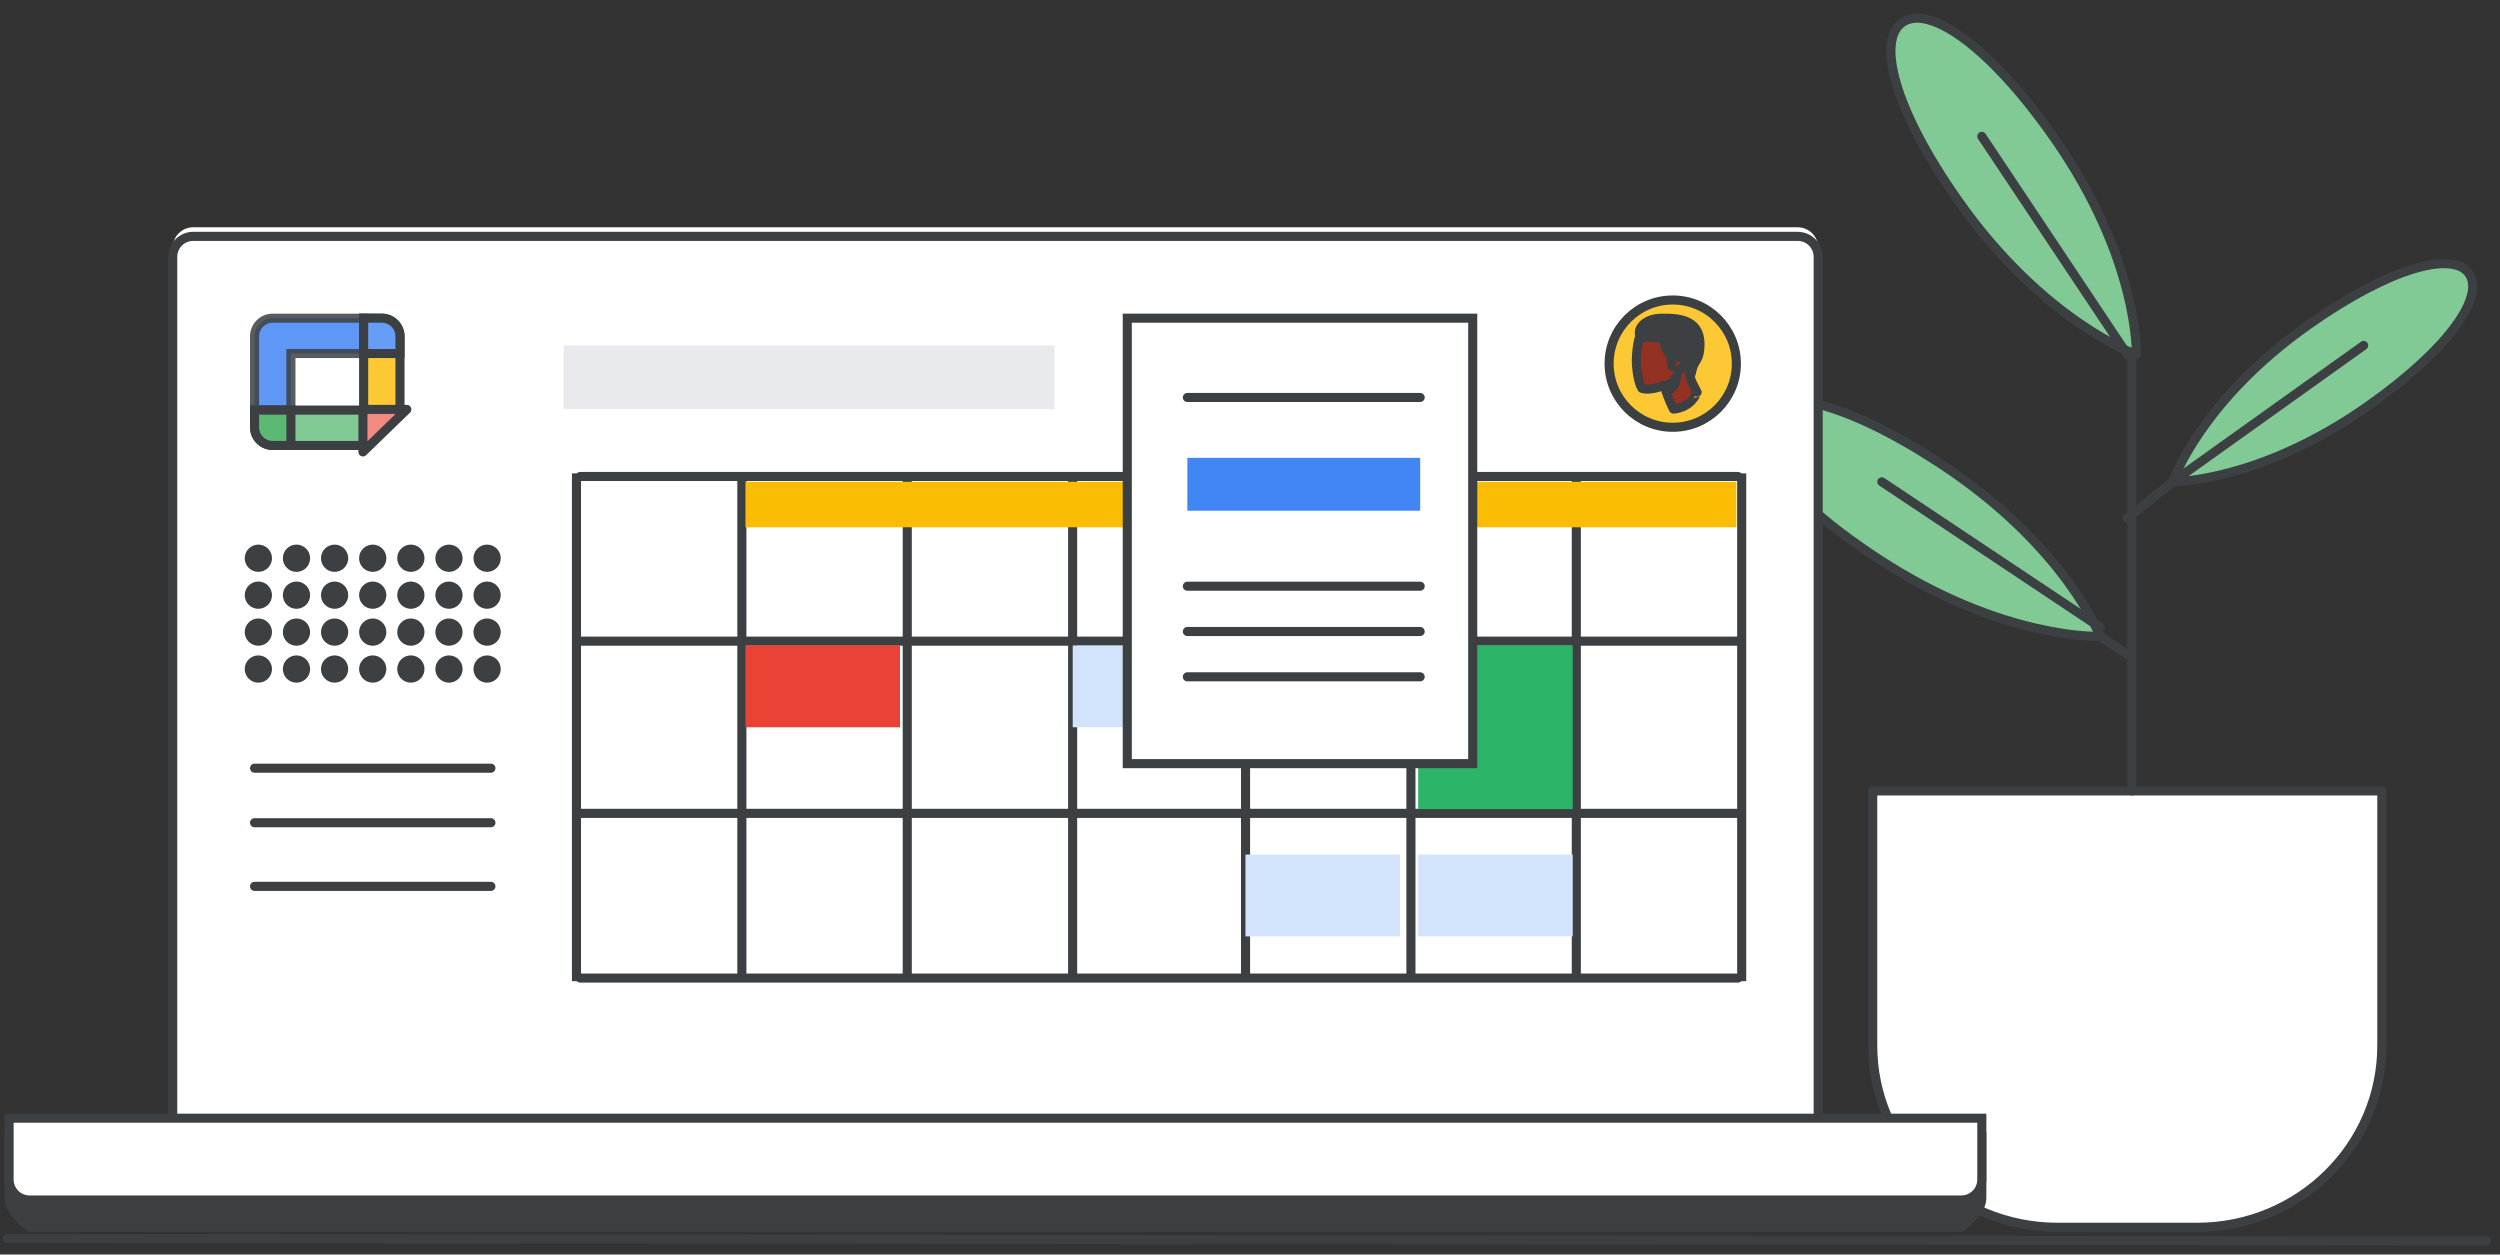 <?xml version="1.0" encoding="UTF-8"?>
<svg width="275px" height="138px" viewBox="0 0 275 138" version="1.1" xmlns="http://www.w3.org/2000/svg" xmlns:xlink="http://www.w3.org/1999/xlink" jetway-hooks="{}">
    <rect x="0" y="0" width="275" height="138" fill="#333333" stroke="none"/>
    <title>product-hero-calendar</title>
    <g jetway-hook-id="6BADE1DB-5C3C-4DF6-9C52-5449E2A5220F" id="product-hero-calendar" stroke="none" stroke-width="1" fill="none" fill-rule="evenodd">
        <line x1="273.5" y1="136.5" x2="0.818" y2="136.229" jetway-hook-id="14B9F109-FE6C-455C-BFD1-DF6A5C80A61A" id="baseline" stroke="#3C4043" stroke-linecap="round" stroke-linejoin="round"></line>
        <g jetway-hook-id="B35F5BA7-EC00-40EF-8251-09A81EC9920B" id="plant" transform="translate(193.176, 1.74)" stroke="#3C4043" stroke-linecap="round" stroke-linejoin="round">
            <path d="M41.823,37.26 C41.823,37.26 31.621,33.693 22.201,20.293 C15.104,10.193 13.229,2.612 16.139,0.695 C19.049,-1.223 25.64,3.248 32.725,13.348 C42.145,26.759 41.823,37.26 41.823,37.26 Z" jetway-hook-id="5147AB0B-6E2D-4F47-A2CA-C42C65182AC5" id="Path" fill="#81C995" fill-rule="nonzero"></path>
            <line x1="24.824" y1="13.26" x2="40.824" y2="37.26" jetway-hook-id="1C767A8B-C953-404F-BBEB-176B83CBD1F0" id="Path"></line>
            <path d="M37.824,68.256 C37.824,68.256 27.129,68.718 13.345,59.67 C2.979,52.864 -1.664,46.463 0.243,43.59 C2.151,40.717 9.905,42.452 20.282,49.269 C34.066,58.318 37.824,68.256 37.824,68.256 Z" jetway-hook-id="854B8949-E41B-4DB6-A380-2BE575035FB0" id="Path" fill="#81C995" fill-rule="nonzero"></path>
            <line x1="13.824" y1="51.26" x2="37.824" y2="67.26" jetway-hook-id="D8A3A812-EA52-4EF3-B6DC-8E5462FF0063" id="Path"></line>
            <path d="M45.824,51.26 C45.824,51.26 55.328,51.339 67.27,42.939 C76.266,36.614 80.194,30.825 78.399,28.337 C76.616,25.861 69.798,27.623 60.802,33.959 C48.86,42.359 45.824,51.26 45.824,51.26 Z" jetway-hook-id="698B093A-C069-403E-B203-B115526DCFB1" id="Path" fill="#81C995" fill-rule="nonzero"></path>
            <line x1="66.824" y1="36.26" x2="45.824" y2="51.26" jetway-hook-id="0EC30371-9BDF-4A91-A218-F2DBBF4D8D43" id="Path"></line>
            <path d="M48.524,133.26 L33.135,133.26 C21.917,133.26 12.824,124.311 12.824,113.271 L12.824,85.26 L68.824,85.26 L68.824,113.271 C68.824,124.311 59.731,133.26 48.524,133.26 Z" jetway-hook-id="F4BB871D-F174-424A-925B-E523CC432A20" id="Path" fill="#FFFFFF" fill-rule="nonzero"></path>
            <line x1="41.324" y1="37.26" x2="41.324" y2="85.26" jetway-hook-id="DA59C9FF-EAEA-4321-AB73-F25ED9EFCBBA" id="Path"></line>
            <line x1="45.824" y1="51.26" x2="40.824" y2="55.26" jetway-hook-id="D593B2F8-C194-46E6-86CB-EEE3446BE634" id="Path"></line>
            <line x1="37.824" y1="68.26" x2="40.824" y2="70.26" jetway-hook-id="8DB0524D-F267-4890-A06F-2E4F8E94F657" id="Path"></line>
        </g>
        <g jetway-hook-id="2ED2DE92-83F9-4A79-A893-4CDE8A15FD0D" id="laptop" transform="translate(1.307, 24.409)">
            <path d="M17.693,2.841 C17.693,1.598 18.707,0.591 19.955,0.591 L196.431,0.591 C197.681,0.591 198.693,1.598 198.693,2.841 L198.693,99.591 L17.693,99.591 L17.693,2.841 Z" jetway-hook-id="55A8CA59-D78D-416A-8197-005A6FAB0286" id="Fill-1" fill="#FFFFFF"></path>
            <path d="M17.693,3.841 C17.693,2.598 18.707,1.591 19.955,1.591 L196.431,1.591 C197.681,1.591 198.693,2.598 198.693,3.841 L198.693,100.591 L17.693,100.591 L17.693,3.841 Z" jetway-hook-id="FCDA0382-A9C3-4994-AA0C-B22657198942" id="Stroke-7" stroke="#3C4043" stroke-linecap="round" stroke-linejoin="round"></path>
            <path d="M-0.307,100.591 L216.693,100.591 L216.693,107.313 C216.693,108.549 215.682,109.553 214.433,110.591 L1.953,110.591 C0.705,109.553 -0.307,108.549 -0.307,107.313 L-0.307,100.591 Z" jetway-hook-id="B8B74462-3C7E-49E3-8DE1-633B4E939A97" id="Fill-9" fill="#3C4043"></path>
            <path d="M-0.307,100.591 L216.693,100.591 L216.693,107.313 C216.693,108.549 215.682,109.553 214.433,110.591 L1.953,110.591 C0.705,109.553 -0.307,108.549 -0.307,107.313 L-0.307,100.591 Z" jetway-hook-id="1371B682-87AB-428A-AA34-DE99BBB7913A" id="Stroke-11" stroke="#3C4043"></path>
            <path d="M-0.307,98.591 L216.693,98.591 L216.693,105.341 C216.693,106.584 215.682,107.591 214.433,107.591 L1.953,107.591 C0.705,107.591 -0.307,106.584 -0.307,105.341 L-0.307,98.591 Z" jetway-hook-id="BA21C974-08DB-4337-B9E0-AFD3F3698001" id="Fill-13" fill="#FFFFFF"></path>
            <path d="M-0.307,98.591 L216.693,98.591 L216.693,105.341 C216.693,106.584 215.682,107.591 214.433,107.591 L1.953,107.591 C0.705,107.591 -0.307,106.584 -0.307,105.341 L-0.307,98.591 Z" jetway-hook-id="056ABCE0-DAC6-48C9-AF4C-FA9B714B5A92" id="Stroke-15" stroke="#3C4043"></path>
        </g>
        <g jetway-hook-id="EBF85C1D-A655-4935-AC0D-CBAA682FFED2" id="screen" transform="translate(28.198, 34.718)">
            <g jetway-hook-id="40191ACE-B00E-445F-89F9-9A0058098537" id="Group-9" transform="translate(34.802, 17.282)" stroke="#3C4043">
                <line x1="0.827" y1="0.412" x2="128.173" y2="0.412" jetway-hook-id="B72601F8-E932-4464-BD62-E14E38C5D459" id="Line-2" stroke-linecap="round"></line>
                <line x1="0.827" y1="18.529" x2="128.173" y2="18.529" jetway-hook-id="F4A5FA53-9BF3-4244-844D-987E9377D29D" id="Line-2" stroke-linecap="round"></line>
                <line x1="0.827" y1="37.471" x2="128.173" y2="37.471" jetway-hook-id="0D99A08A-B09E-490F-89CA-7D2993223C80" id="Line-2" stroke-linecap="round"></line>
                <line x1="0.827" y1="55.588" x2="128.173" y2="55.588" jetway-hook-id="F197BA3A-F691-420E-A3EB-6494D913DD4A" id="Line-2" stroke-linecap="round"></line>
                <line x1="18.606" y1="0.571" x2="18.606" y2="55.429" jetway-hook-id="E5DF8A2F-8C3F-42B6-96BC-CE11F624A64C" id="Line-3" stroke-linecap="square"></line>
                <line x1="0.413" y1="0.571" x2="0.413" y2="55.429" jetway-hook-id="64F06A3F-F6BD-4419-9146-4B04E5C14FD1" id="Line-3" stroke-linecap="square"></line>
                <line x1="128.587" y1="0.571" x2="128.587" y2="55.429" jetway-hook-id="6A578F61-5B6D-41B8-A4D6-DE2D8824E297" id="Line-3" stroke-linecap="square"></line>
                <line x1="54.99" y1="0.571" x2="54.99" y2="55.429" jetway-hook-id="600CEE28-3CD1-4DD3-86C4-6B768F0D6AB7" id="Line-3" stroke-linecap="square"></line>
                <line x1="74.01" y1="0.571" x2="74.01" y2="55.429" jetway-hook-id="7D5DD63C-3604-4913-AE42-606537DFAD94" id="Line-3" stroke-linecap="square"></line>
                <line x1="92.202" y1="0.571" x2="92.202" y2="55.429" jetway-hook-id="1BC66F2C-C56A-4D1A-86E2-1D10C085BAD3" id="Line-3" stroke-linecap="square"></line>
                <line x1="110.394" y1="0.571" x2="110.394" y2="55.429" jetway-hook-id="AF6C22F4-7229-4779-B9EE-4AEE09C81AB7" id="Line-3" stroke-linecap="square"></line>
                <line x1="36.798" y1="0.571" x2="36.798" y2="55.429" jetway-hook-id="8ADD9DAD-4A0D-4BA4-B239-FA8DD80251AA" id="Line-3" stroke-linecap="square"></line>
            </g>
            <rect jetway-hook-id="7140B6B9-7421-44AB-ABDF-D7401E7DC915" id="Rectangle" fill="#EA4335" x="53.802" y="36.282" width="17" height="9"></rect>
            <rect jetway-hook-id="D3121379-25E0-43DB-ADA6-F24917BAC7BA" id="Rectangle" fill="#D2E3FC" x="89.802" y="36.282" width="18" height="9"></rect>
            <rect jetway-hook-id="9D738CD2-EEF6-46FD-81FF-FC703E60824B" id="Rectangle" fill="#2CB469" x="127.802" y="36.282" width="17" height="18"></rect>
            <rect jetway-hook-id="1AA71147-169B-410B-A62E-8DE0C0FE590C" id="Rectangle" fill="#D2E3FC" x="127.802" y="59.282" width="17" height="9"></rect>
            <rect jetway-hook-id="6D8D8AA2-1F2C-4EA0-BC89-4684B156BE05" id="Rectangle" fill="#D2E3FC" x="108.802" y="59.282" width="17" height="9"></rect>
            <g jetway-hook-id="3AFC4B59-6AA0-4E4F-8054-FCCC71442020" id="Group" transform="translate(-0.198, 26.282)" fill="#3C4043" stroke="#3C4043">
                <ellipse jetway-hook-id="B907F612-5BC7-4BF2-AEB2-E487BEDF2BCE" id="Oval" cx="0.419" cy="0.406" rx="1" ry="1"></ellipse>
                <ellipse jetway-hook-id="0F7155E9-3260-4400-BA6F-4F6F1C28AC2D" id="Oval" cx="4.613" cy="0.406" rx="1" ry="1"></ellipse>
                <ellipse jetway-hook-id="BC90005A-1272-43F8-A5EE-55C7ABE713A6" id="Oval" cx="13" cy="0.406" rx="1" ry="1"></ellipse>
                <ellipse jetway-hook-id="99945E89-6CB7-411C-B162-F5CB5137ABCD" id="Oval" cx="21.387" cy="0.406" rx="1" ry="1"></ellipse>
                <ellipse jetway-hook-id="A8957A08-129B-490B-8287-71BCD2E142EA" id="Oval" cx="25.581" cy="0.406" rx="1" ry="1"></ellipse>
                <ellipse jetway-hook-id="7B360FAE-2744-4913-AE81-684F7979A4F9" id="Oval" cx="17.194" cy="0.406" rx="1" ry="1"></ellipse>
                <ellipse jetway-hook-id="FC3EA6E5-2B2E-4C74-875F-5E108D2CE0EF" id="Oval" cx="8.806" cy="0.406" rx="1" ry="1"></ellipse>
                <ellipse jetway-hook-id="88A29200-66C2-466E-B551-187FDE535985" id="Oval" cx="0.419" cy="4.469" rx="1" ry="1"></ellipse>
                <ellipse jetway-hook-id="B73AFD7B-DD36-43F4-881B-FC9F92E9ABD5" id="Oval" cx="4.613" cy="4.469" rx="1" ry="1"></ellipse>
                <ellipse jetway-hook-id="56671309-D449-4E9C-9ACF-89734682BEA0" id="Oval" cx="13" cy="4.469" rx="1" ry="1"></ellipse>
                <ellipse jetway-hook-id="ABC0A087-8E92-4954-A3CF-86FA24C6A413" id="Oval" cx="21.387" cy="4.469" rx="1" ry="1"></ellipse>
                <ellipse jetway-hook-id="63805F4E-DEDB-40DD-91C7-B21771240C4E" id="Oval" cx="25.581" cy="4.469" rx="1" ry="1"></ellipse>
                <ellipse jetway-hook-id="4C0C6D2E-CB8E-46FB-AA84-FBF6F7AAC5B9" id="Oval" cx="17.194" cy="4.469" rx="1" ry="1"></ellipse>
                <ellipse jetway-hook-id="91497047-3C70-4E81-A375-3FBE4B452216" id="Oval" cx="8.806" cy="4.469" rx="1" ry="1"></ellipse>
                <ellipse jetway-hook-id="CD37E332-57A4-4BBE-9EFA-3A3D6BA5A811" id="Oval" cx="0.419" cy="8.531" rx="1" ry="1"></ellipse>
                <ellipse jetway-hook-id="E74D4243-8A21-47DF-9F19-E8CAE4593A15" id="Oval" cx="4.613" cy="8.531" rx="1" ry="1"></ellipse>
                <ellipse jetway-hook-id="EBD04D2F-D1A4-4A03-9255-191DBD93D3E9" id="Oval" cx="13" cy="8.531" rx="1" ry="1"></ellipse>
                <ellipse jetway-hook-id="FF461737-D800-4907-AC81-6F3A15A272B1" id="Oval" cx="21.387" cy="8.531" rx="1" ry="1"></ellipse>
                <ellipse jetway-hook-id="A8CF1F92-1579-4F1D-A7DE-2F8EB942A450" id="Oval" cx="25.581" cy="8.531" rx="1" ry="1"></ellipse>
                <ellipse jetway-hook-id="881D0441-AFAE-4E3E-8A9A-A90979A5ABD1" id="Oval" cx="17.194" cy="8.531" rx="1" ry="1"></ellipse>
                <ellipse jetway-hook-id="1B15B6FB-B450-4ED8-80B6-640A492529C9" id="Oval" cx="8.806" cy="8.531" rx="1" ry="1"></ellipse>
                <ellipse jetway-hook-id="CDC43833-A2B1-45C0-BE99-1F54C811EF5A" id="Oval" cx="0.419" cy="12.594" rx="1" ry="1"></ellipse>
                <ellipse jetway-hook-id="F4EC5F4B-C506-4C03-96B3-5C1341DBE792" id="Oval" cx="4.613" cy="12.594" rx="1" ry="1"></ellipse>
                <ellipse jetway-hook-id="A4E0E5D9-DCAD-4E96-9CB2-ABBABEA96CAC" id="Oval" cx="13" cy="12.594" rx="1" ry="1"></ellipse>
                <ellipse jetway-hook-id="FB09335E-9AD4-4CEA-90A2-5E238D386092" id="Oval" cx="21.387" cy="12.594" rx="1" ry="1"></ellipse>
                <ellipse jetway-hook-id="7985F562-B539-40CC-9BD1-8035504A0970" id="Oval" cx="25.581" cy="12.594" rx="1" ry="1"></ellipse>
                <ellipse jetway-hook-id="40041AB0-A9CA-4A1D-A9D9-8C086C7F20AC" id="Oval" cx="17.194" cy="12.594" rx="1" ry="1"></ellipse>
                <ellipse jetway-hook-id="B190CD66-A8F9-4167-A099-66E446344283" id="Oval" cx="8.806" cy="12.594" rx="1" ry="1"></ellipse>
            </g>
            <line x1="-0.198" y1="49.782" x2="25.802" y2="49.782" jetway-hook-id="D9F5F7FE-0382-406C-8516-D56F3AF407ED" id="Line-2" stroke="#3C4043" stroke-linecap="round"></line>
            <line x1="-0.198" y1="55.782" x2="25.802" y2="55.782" jetway-hook-id="370092C3-94CA-4A95-8EF1-AAA13CAC134C" id="Line-2" stroke="#3C4043" stroke-linecap="round"></line>
            <line x1="-0.198" y1="62.782" x2="25.802" y2="62.782" jetway-hook-id="19E3716A-600C-421C-98AE-71A1DD76EF36" id="Line-2" stroke="#3C4043" stroke-linecap="round"></line>
            <g jetway-hook-id="1843A8DD-1B2D-4F6D-963F-ABC2594AE0B3" id="Group-4" transform="translate(-0.198, 0.282)" stroke="#3C4043">
                <g jetway-hook-id="F5A3B233-FED9-4911-B4EA-E824B1ED155E" id="Group-2">
                    <path d="M12,0 L12,3.889 L4,3.888 L4,10.111 L0,10.111 L0,2 C-1.3527075e-16,0.895 0.895,2.02906125e-16 2,0 L12,0 Z" jetway-hook-id="025FC4CF-66E4-4620-9681-2DA417897119" id="Combined-Shape" fill="#4285F4" opacity="0.846"></path>
                    <path d="M12,0 L14,0 C15.105,-2.02906125e-16 16,0.895 16,2 L16,10.111 L16,10.111 L12,10.111 L12,0 Z" jetway-hook-id="EB0E74F8-C2D1-4746-A676-DF47B8209663" id="Rectangle" fill="#FCC934"></path>
                    <path d="M12,0 L14,0 C15.105,-2.02906125e-16 16,0.895 16,2 L16,3.889 L16,3.889 L12,3.889 L12,0 Z" jetway-hook-id="BF82C900-97D8-4152-B14D-4B34581A22EB" id="Rectangle" fill="#669DF6"></path>
                    <path d="M0,10.111 L12,10.111 L12,14 L2,14 C0.895,14 1.3527075e-16,13.105 0,12 L0,10.111 L0,10.111 Z" jetway-hook-id="E5EC6C64-5462-4CFA-B3B4-4130F412E840" id="Rectangle" fill="#81C995"></path>
                    <path d="M16.751,10.033 L11.924,14.714 L11.924,10.033 L16.751,10.033 Z" jetway-hook-id="ACB01576-8CB9-4195-B1D8-FCA29A4CC446" id="Path-5" fill="#F28B82" stroke-linejoin="round"></path>
                    <path d="M0,10.111 L2,10.111 C3.105,10.111 4,11.007 4,12.111 L4,14 L4,14 L0,14 L0,10.111 Z" jetway-hook-id="E3D906A7-E38C-4861-892B-5621069514FD" id="Rectangle-Copy" fill="#5BB974" transform="translate(2, 12.056) scale(-1, -1) translate(-2, -12.056) "></path>
                </g>
            </g>
            <rect jetway-hook-id="B97633C1-7156-405E-939D-85B29D23F253" id="Rectangle" fill="#FBBC04" x="53.802" y="18.282" width="109" height="5"></rect>
            <g jetway-hook-id="DB9229AB-85A8-475F-938B-98FCCDD24CAE" id="Group-5" transform="translate(95.802, 0.282)">
                <rect jetway-hook-id="F94B60B2-4261-4C34-B166-A1FEC8701D00" id="Rectangle" stroke="#3C4043" fill="#FFFFFF" x="0" y="0" width="38" height="49"></rect>
                <g jetway-hook-id="E70BF130-524F-4990-B0AB-1DE254281EDC" id="Group-3" transform="translate(6.609, 8.305)">
                    <line x1="0" y1="0.415" x2="25.609" y2="0.415" jetway-hook-id="13DA5E02-211F-4FBC-84DD-5ECB8610D080" id="Line-2" stroke="#3C4043" stroke-linecap="round"></line>
                    <line x1="0" y1="21.178" x2="25.609" y2="21.178" jetway-hook-id="8BE44FB8-21B7-4D34-ABF1-D061C0621BB1" id="Line-2" stroke="#3C4043" stroke-linecap="round"></line>
                    <line x1="0" y1="26.161" x2="25.609" y2="26.161" jetway-hook-id="3617C16B-DB9C-466A-B069-93C6A9B84BAC" id="Line-2" stroke="#3C4043" stroke-linecap="round"></line>
                    <line x1="0" y1="31.144" x2="25.609" y2="31.144" jetway-hook-id="7999439D-53B6-4FCC-BFAD-6B8D3C966069" id="Line-2" stroke="#3C4043" stroke-linecap="round"></line>
                    <rect jetway-hook-id="EDD4CC0A-5CE8-42A9-BA32-168D11D44F2E" id="Rectangle" fill="#4285F4" x="0" y="7.059" width="25.609" height="5.814"></rect>
                </g>
            </g>
            <rect jetway-hook-id="06A40A3B-546D-4D61-B420-DC86F0CE12AC" id="Rectangle" fill="#E8EAED" x="33.802" y="3.282" width="54" height="7"></rect>
        </g>
        <g jetway-hook-id="694CFABF-468A-43F8-9922-A69157285DA1" id="Group-18" transform="translate(183.947, 39.874) scale(-1, 1) translate(-183.947, -39.874) translate(176.814, 32.733)">
            <g jetway-hook-id="AC75FC70-0160-422B-88B7-D5023677FC4C" id="Group-22" transform="translate(0.079, 0.267)" fill="#FCC934" stroke="#3C4043">
                <circle jetway-hook-id="F55AD072-70A1-4D05-93BC-6A96FBD1EB0D" id="Oval" cx="7" cy="7" r="7"></circle>
            </g>
            <g jetway-hook-id="57C26E62-AA30-43F7-9F44-7947D4A1A2D6" id="Group-17" transform="translate(4.079, 2.267)">
                <path d="M2.926,10 C2.926,10 3.607,8.66 3.942,7.37 C3.942,7.37 5.372,8.034 6.389,7.715 C6.389,7.715 6.83,7.128 6.977,5.277 C7.057,4.345 6.923,2.928 6.656,2.06 C6.362,1.077 5.359,0.414 3.714,0.656 C1.481,0.975 0.452,2.15 0.866,4.179 C1.348,6.592 1.094,6.592 0.318,8.149 C0.332,8.136 0.88,9.821 2.926,10" jetway-hook-id="52A3E651-F340-4D8B-9172-9D3C06948CC5" id="Fill-1" fill="#933222"></path>
                <path d="M2.926,10 C2.926,10 3.607,8.66 3.942,7.37 C3.942,7.37 5.372,8.034 6.389,7.715 C6.389,7.715 6.83,7.128 6.977,5.277 C7.057,4.345 6.923,2.928 6.656,2.06 C6.362,1.077 5.359,0.414 3.714,0.656 C1.481,0.975 0.452,2.15 0.866,4.179 C1.348,6.592 1.094,6.592 0.318,8.149 C0.332,8.136 0.88,9.821 2.926,10 Z" jetway-hook-id="4346D2AA-E9BB-4A61-A7F5-25A3F44084C1" id="Stroke-3" stroke="#3D4043" stroke-linecap="round" stroke-linejoin="round"></path>
                <path d="M3.35,7.879 C3.35,7.879 2.649,7.564 2.545,6.364 C2.545,6.364 2.89,7.079 3.5,7.345 C3.5,7.345 3.465,7.479 3.442,7.588 C3.396,7.709 3.35,7.879 3.35,7.879" jetway-hook-id="2A499874-28C1-4E16-A78A-199FEFC9EDAA" id="Fill-5" fill="#3C4043"></path>
                <path d="M3.35,7.879 C3.35,7.879 2.649,7.564 2.545,6.364 C2.545,6.364 2.89,7.079 3.5,7.345 C3.5,7.345 3.465,7.479 3.442,7.588 C3.396,7.709 3.35,7.879 3.35,7.879 Z" jetway-hook-id="2CE7305D-68AA-454F-9EB8-9941947C136D" id="Stroke-7" stroke="#3C4043" stroke-linecap="round" stroke-linejoin="round"></path>
                <path d="M0.955,6.061 C0.955,6.061 1.626,5.341 1.76,4.987 C1.867,4.739 2.297,4.529 2.525,4.451 C2.605,4.424 2.685,4.451 2.712,4.529 C2.82,4.739 3.007,5.144 3.061,5.301 C3.061,5.301 3.222,4.097 3.289,3.94 C3.356,3.783 3.705,3.704 3.839,3.155 C3.973,2.605 4,2.173 4,2.173 C4,2.173 4.241,2.199 4.845,2.147 C5.435,2.081 6.306,2.003 6.521,2.264 C6.521,2.264 6.682,1.99 6.682,1.531 C6.682,1.021 6.009,0 4.118,0 C2.227,0 -0.305,0.131 0.03,3.469 C0.162,4.778 0.727,4.647 0.955,6.061" jetway-hook-id="BCEE0D86-DFD1-4DC8-A492-564F1A9424C8" id="Fill-9" fill="#3C4043"></path>
                <path d="M0.955,6.061 C0.955,6.061 1.626,5.341 1.76,4.987 C1.867,4.739 2.297,4.529 2.525,4.451 C2.605,4.424 2.685,4.451 2.712,4.529 C2.82,4.739 3.007,5.144 3.061,5.301 C3.061,5.301 3.222,4.097 3.289,3.94 C3.356,3.783 3.705,3.704 3.839,3.155 C3.973,2.605 4,2.173 4,2.173 C4,2.173 4.241,2.199 4.845,2.147 C5.435,2.081 6.306,2.003 6.521,2.264 C6.521,2.264 6.682,1.99 6.682,1.531 C6.682,1.021 6.009,0 4.118,0 C2.227,0 -0.305,0.131 0.03,3.469 C0.162,4.778 0.727,4.647 0.955,6.061 Z" jetway-hook-id="73CBC5CC-9908-47E2-A82D-B9CD196BCD5E" id="Stroke-11" stroke="#3C4043" stroke-linecap="round" stroke-linejoin="round"></path>
                <g jetway-hook-id="73B1BC91-3D87-443F-BDEE-405F0AA0DAA3" id="Group-16" transform="translate(1.591, 4.242)">
                    <path d="M1.254,0.214 C1.254,0.214 0.982,-0.035 0.602,0.004 C0.221,0.044 -0.033,0.32 0.003,0.622 C0.022,0.924 0.42,1.344 0.874,1.515" jetway-hook-id="AAE580C3-0911-4353-80FA-BD47D5FBCB6D" id="Fill-13" fill="#933222"></path>
                    <path d="M1.254,0.214 C1.254,0.214 0.982,-0.035 0.602,0.004 C0.221,0.044 -0.033,0.32 0.003,0.622 C0.022,0.924 0.42,1.344 0.874,1.515" jetway-hook-id="DC33AB82-B5FF-4884-AFC6-CCCC89AE12EB" id="Stroke-15" stroke="#3D4043" stroke-linecap="round" stroke-linejoin="round"></path>
                </g>
            </g>
        </g>
    </g>
</svg>
